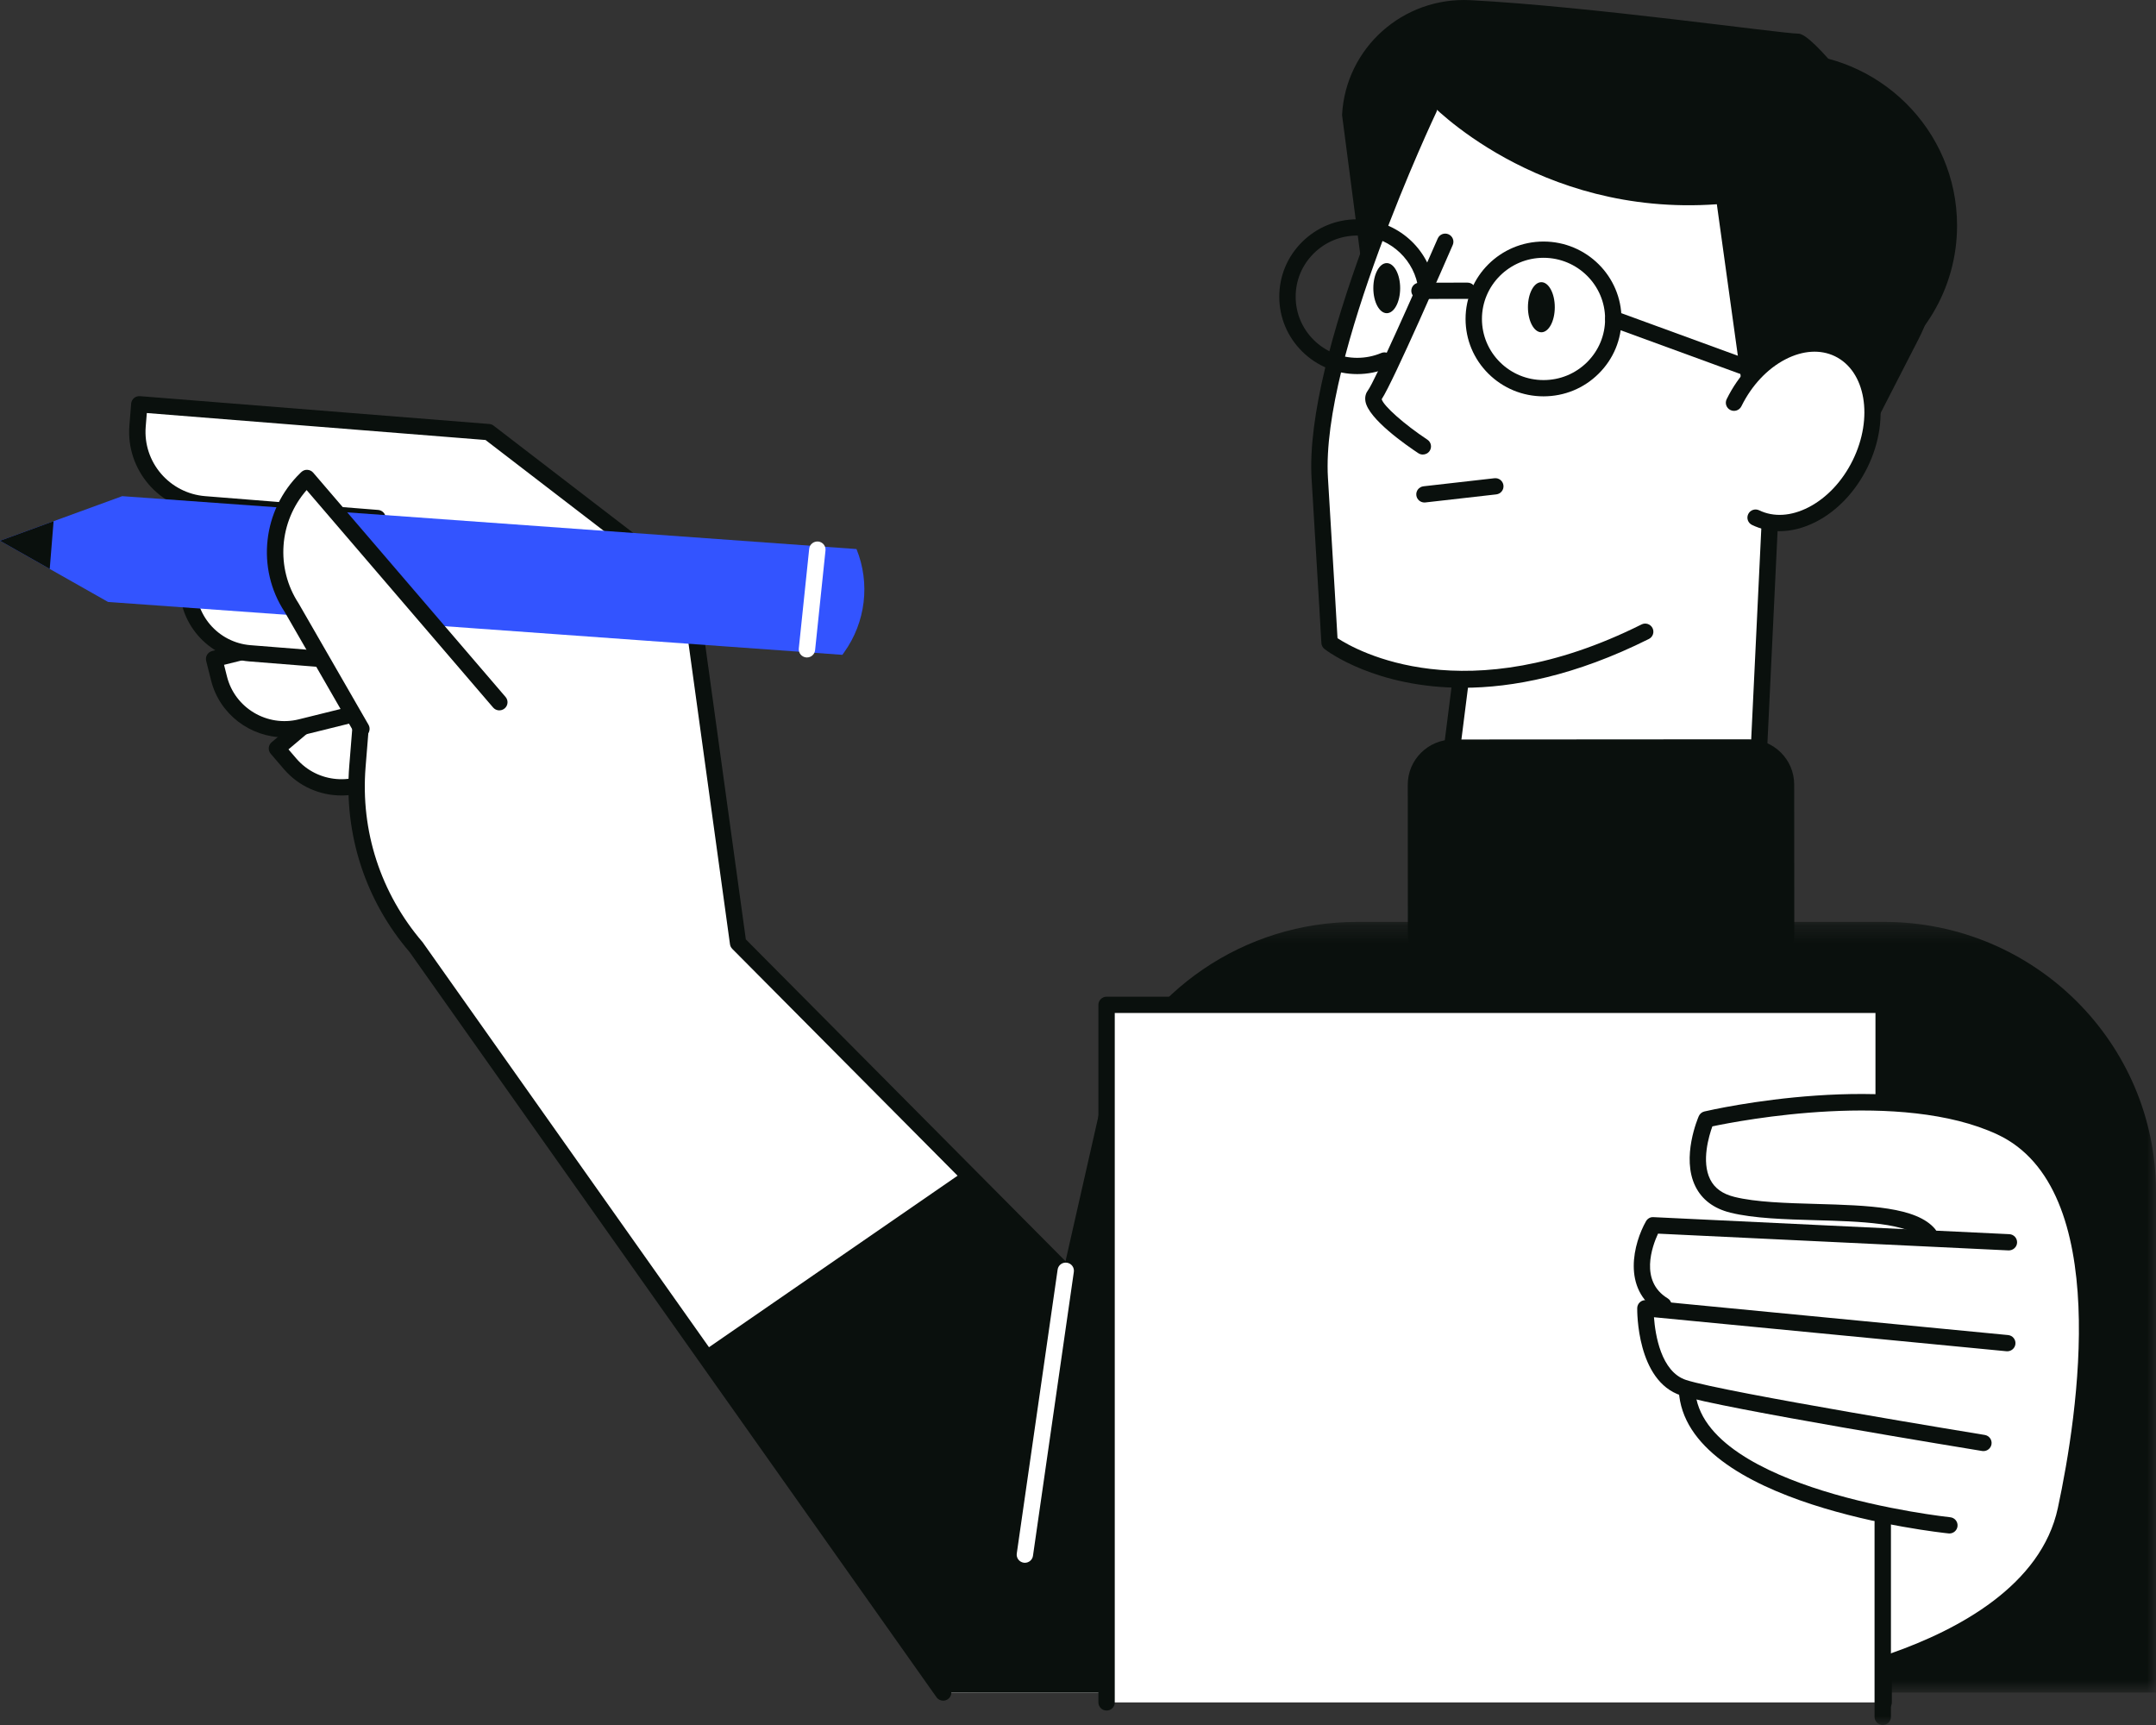 <svg width="120" height="96" viewBox="0 0 120 96" fill="none" xmlns="http://www.w3.org/2000/svg">
<rect x="0" y="0" width="120" height="96" fill="#333333" stroke="none"/>
<path fill-rule="evenodd" clip-rule="evenodd" d="M102.453 19.181C100.147 18.01 98.616 18.743 97.736 19.564C97.614 19.678 97.499 19.8 97.389 19.927C98.354 14.964 97.642 11.194 95.263 8.697C93.195 6.526 89.805 5.335 85.458 5.251C82.196 5.186 79.507 5.771 79.479 5.778C79.398 5.796 79.33 5.85 79.294 5.925C79.027 6.484 72.765 19.715 73.188 26.643C73.611 33.581 73.733 35.775 73.733 35.776C73.737 35.853 73.774 35.925 73.835 35.972C73.875 36.003 76.421 37.911 81.003 38.041L80.253 43.969C80.243 44.049 80.27 44.13 80.327 44.189C80.401 44.265 81.518 45.337 85.317 45.334C87.996 45.333 92.008 44.796 97.928 43.001C98.037 42.968 98.113 42.87 98.119 42.758L98.76 29.357C100.61 29.503 102.675 28.165 103.773 25.931C105.114 23.203 104.534 20.238 102.453 19.181Z" fill="white"/>
<path fill-rule="evenodd" clip-rule="evenodd" d="M99.24 2.941C96.903 2.943 94.759 3.767 93.088 5.137C99.444 6.892 104.126 12.846 104.131 19.927C104.131 20.239 104.119 20.548 104.102 20.855C106.987 19.19 108.93 16.095 108.927 12.544C108.924 7.236 104.587 2.937 99.24 2.941Z" fill="#0A100D"/>
<path fill-rule="evenodd" clip-rule="evenodd" d="M97.539 25.661L103.454 25.36L106.786 18.867C108.433 15.657 108.157 11.804 106.06 8.865C103.726 5.592 100.895 1.872 100.091 1.872C99.18 1.873 88.501 0.354 81.836 0.01C78.086 -0.184 74.891 2.676 74.697 6.399L75.719 14.228L79.537 5.683C79.537 5.683 85.518 12.085 95.557 11.367L97.539 25.661Z" fill="#0A100D"/>
<path fill-rule="evenodd" clip-rule="evenodd" d="M85.91 14.347H85.908C84.018 14.349 82.482 15.876 82.483 17.752C82.484 18.661 82.841 19.515 83.488 20.158C84.135 20.799 84.996 21.152 85.91 21.152H85.913C86.829 21.152 87.689 20.797 88.337 20.154C88.983 19.511 89.339 18.656 89.338 17.748C89.338 15.872 87.799 14.347 85.91 14.347ZM85.91 22.057C84.752 22.057 83.664 21.61 82.844 20.798C82.024 19.985 81.572 18.903 81.571 17.753C81.57 15.378 83.515 13.444 85.908 13.442H85.91C88.302 13.442 90.249 15.373 90.25 17.747C90.251 18.897 89.801 19.979 88.981 20.793C88.162 21.608 87.073 22.056 85.914 22.057H85.91Z" fill="#0A100D"/>
<path fill-rule="evenodd" clip-rule="evenodd" d="M79.283 27.965C79.055 27.965 78.857 27.795 78.831 27.563C78.802 27.315 78.982 27.091 79.232 27.063L83.176 26.615C83.426 26.584 83.652 26.765 83.68 27.013C83.709 27.262 83.53 27.485 83.279 27.514L79.335 27.962C79.318 27.964 79.3 27.965 79.283 27.965Z" fill="#0A100D"/>
<path fill-rule="evenodd" clip-rule="evenodd" d="M97.714 28.806C99.652 29.745 102.256 28.405 103.531 25.812C104.806 23.221 104.268 20.358 102.331 19.419C100.393 18.48 97.789 19.82 96.514 22.413L97.714 28.806Z" fill="white"/>
<path fill-rule="evenodd" clip-rule="evenodd" d="M99.049 29.561C98.512 29.561 97.993 29.445 97.514 29.213C97.288 29.103 97.194 28.833 97.305 28.608C97.415 28.383 97.687 28.29 97.914 28.4C98.718 28.789 99.694 28.73 100.661 28.232C101.673 27.711 102.547 26.782 103.121 25.615C104.284 23.251 103.839 20.654 102.13 19.826C101.326 19.437 100.351 19.496 99.383 19.994C98.371 20.515 97.497 21.445 96.923 22.611C96.812 22.835 96.54 22.93 96.314 22.82C96.087 22.71 95.993 22.439 96.104 22.215C96.763 20.874 97.778 19.8 98.963 19.19C100.193 18.557 101.46 18.494 102.53 19.013C104.691 20.06 105.323 23.199 103.94 26.011C103.281 27.352 102.266 28.426 101.081 29.036C100.402 29.385 99.712 29.561 99.049 29.561Z" fill="#0A100D"/>
<path fill-rule="evenodd" clip-rule="evenodd" d="M79.007 16.636C78.755 16.636 78.552 16.433 78.551 16.184C78.551 15.934 78.755 15.731 79.007 15.731L81.68 15.729H81.68C81.931 15.729 82.135 15.931 82.136 16.18C82.136 16.431 81.932 16.634 81.68 16.634L79.008 16.636H79.007Z" fill="#0A100D"/>
<path fill-rule="evenodd" clip-rule="evenodd" d="M85.043 17.098C85.044 17.868 85.379 18.492 85.791 18.492C86.204 18.491 86.538 17.867 86.537 17.097C86.537 16.327 86.202 15.704 85.79 15.704C85.377 15.704 85.043 16.328 85.043 17.098Z" fill="#0A100D"/>
<path fill-rule="evenodd" clip-rule="evenodd" d="M76.438 16.037C76.438 16.807 76.773 17.43 77.186 17.43C77.598 17.43 77.932 16.805 77.931 16.036C77.931 15.266 77.596 14.642 77.184 14.642C76.771 14.643 76.437 15.267 76.438 16.037Z" fill="#0A100D"/>
<path fill-rule="evenodd" clip-rule="evenodd" d="M97.655 21.071C97.602 21.071 97.549 21.062 97.497 21.044L89.637 18.172C89.401 18.085 89.28 17.825 89.367 17.591C89.453 17.357 89.716 17.236 89.952 17.323L97.812 20.195C98.049 20.28 98.169 20.541 98.082 20.776C98.015 20.958 97.84 21.071 97.655 21.071Z" fill="#0A100D"/>
<path fill-rule="evenodd" clip-rule="evenodd" d="M81.424 38.276C76.58 38.276 73.892 36.251 73.72 36.118C73.617 36.037 73.553 35.916 73.546 35.786C73.546 35.785 73.425 33.591 73.002 26.654C72.577 19.679 78.858 6.407 79.126 5.845C79.234 5.619 79.505 5.523 79.733 5.63C79.96 5.737 80.057 6.007 79.95 6.233C79.885 6.368 73.501 19.855 73.912 26.599C74.261 32.315 74.404 34.812 74.444 35.516C75.49 36.203 81.566 39.649 91.365 34.752C91.59 34.639 91.863 34.73 91.976 34.952C92.09 35.176 91.999 35.448 91.775 35.56C87.665 37.614 84.192 38.276 81.424 38.276Z" fill="#0A100D"/>
<path fill-rule="evenodd" clip-rule="evenodd" d="M97.85 43.197C97.843 43.197 97.835 43.197 97.828 43.197C97.576 43.185 97.382 42.972 97.394 42.723L98.042 29.198C98.054 28.948 98.276 28.752 98.519 28.767C98.771 28.779 98.964 28.991 98.953 29.241L98.305 42.766C98.293 43.008 98.091 43.197 97.85 43.197Z" fill="#0A100D"/>
<path fill-rule="evenodd" clip-rule="evenodd" d="M80.521 44.455C80.502 44.455 80.484 44.454 80.464 44.451C80.214 44.421 80.037 44.194 80.068 43.946L80.841 37.836C80.872 37.588 81.099 37.415 81.35 37.443C81.6 37.474 81.777 37.7 81.746 37.949L80.973 44.059C80.944 44.288 80.748 44.455 80.521 44.455Z" fill="#0A100D"/>
<path fill-rule="evenodd" clip-rule="evenodd" d="M75.542 20.819C74.384 20.819 73.295 20.372 72.476 19.559C71.656 18.746 71.203 17.665 71.203 16.514C71.202 15.363 71.652 14.281 72.472 13.467C73.291 12.653 74.38 12.204 75.539 12.204H75.542C77.593 12.204 79.38 13.648 79.793 15.641C79.844 15.885 79.684 16.124 79.438 16.175C79.191 16.223 78.951 16.067 78.9 15.822C78.575 14.249 77.162 13.109 75.542 13.109H75.54C74.624 13.109 73.764 13.464 73.117 14.107C72.47 14.75 72.114 15.605 72.115 16.513C72.115 17.422 72.472 18.277 73.12 18.919C73.767 19.561 74.627 19.914 75.542 19.914H75.545C76.007 19.913 76.456 19.823 76.878 19.646C77.11 19.548 77.378 19.656 77.476 19.886C77.575 20.116 77.466 20.381 77.234 20.479C76.699 20.704 76.13 20.818 75.545 20.819H75.542Z" fill="#0A100D"/>
<path fill-rule="evenodd" clip-rule="evenodd" d="M79.192 25.296C79.106 25.296 79.017 25.272 78.94 25.22C78.293 24.793 76.169 23.322 75.999 22.338C75.949 22.05 76.046 21.847 76.137 21.726C76.505 21.239 78.714 16.284 80.021 13.275C80.121 13.044 80.388 12.938 80.62 13.038C80.851 13.137 80.957 13.403 80.858 13.633C80.515 14.423 77.545 21.248 76.903 22.216C77.005 22.591 78.163 23.619 79.445 24.467C79.655 24.606 79.711 24.887 79.572 25.095C79.484 25.226 79.339 25.296 79.192 25.296Z" fill="#0A100D"/>
<path fill-rule="evenodd" clip-rule="evenodd" d="M97.337 54.474L80.895 54.485C79.495 54.486 78.361 53.361 78.359 51.972L78.354 43.671C78.353 42.282 79.486 41.156 80.885 41.155L97.327 41.144C98.726 41.142 99.861 42.267 99.862 43.656L99.868 51.957C99.869 53.346 98.736 54.473 97.337 54.474Z" fill="#0A100D"/>
<mask id="mask0_765_34022" style="mask-type:luminance" maskUnits="userSpaceOnUse" x="53" y="51" width="68" height="44">
<path fill-rule="evenodd" clip-rule="evenodd" d="M53.86 51.305H120V94.194H53.86V51.305Z" fill="white"/>
</mask>
<g mask="url(#mask0_765_34022)">
<path fill-rule="evenodd" clip-rule="evenodd" d="M53.86 94.194H120V66.336C120 58.034 113.221 51.305 104.858 51.305H75.532C69.277 51.305 63.667 55.122 61.41 60.913L53.86 94.194Z" fill="#0A100D"/>
</g>
<path fill-rule="evenodd" clip-rule="evenodd" d="M24.23 34.202L15.414 41.654L16.148 42.509C17.491 44.076 19.859 44.264 21.437 42.931L26.63 38.542L24.23 34.202Z" fill="white"/>
<path fill-rule="evenodd" clip-rule="evenodd" d="M16.056 41.705L16.495 42.216C17.673 43.59 19.758 43.755 21.142 42.586L26.051 38.436L24.1 34.907L16.056 41.705ZM19.008 44.27C17.816 44.27 16.632 43.772 15.801 42.803L15.067 41.947C14.904 41.756 14.927 41.471 15.118 41.309L23.935 33.857C24.039 33.769 24.177 33.732 24.312 33.757C24.447 33.782 24.564 33.865 24.63 33.984L27.029 38.324C27.134 38.512 27.09 38.747 26.925 38.886L21.733 43.275C20.942 43.943 19.973 44.27 19.008 44.27Z" fill="#0A100D"/>
<path fill-rule="evenodd" clip-rule="evenodd" d="M23.152 33.887L11.918 36.67L12.192 37.761C12.694 39.756 14.73 40.971 16.741 40.473L23.358 38.833L23.152 33.887Z" fill="white"/>
<path fill-rule="evenodd" clip-rule="evenodd" d="M12.47 36.999L12.634 37.651C13.074 39.401 14.867 40.472 16.631 40.033L22.887 38.483L22.72 34.46L12.47 36.999ZM15.833 41.036C13.947 41.036 12.226 39.766 11.749 37.87L11.475 36.78C11.446 36.664 11.465 36.54 11.527 36.437C11.589 36.334 11.69 36.26 11.807 36.231L23.042 33.447C23.174 33.415 23.315 33.442 23.425 33.524C23.535 33.606 23.602 33.732 23.608 33.868L23.813 38.814C23.822 39.028 23.678 39.22 23.468 39.271L16.852 40.911C16.511 40.996 16.169 41.036 15.833 41.036Z" fill="#0A100D"/>
<path fill-rule="evenodd" clip-rule="evenodd" d="M52.495 94.194L23.175 52.73C20.779 49.936 19.598 46.312 19.894 42.654L21.011 28.83L11.387 28.063C9.147 27.885 7.476 25.937 7.656 23.713L7.754 22.498L27.196 24.047L38.34 32.608L41.081 52.489L82.509 94.194H52.495Z" fill="white"/>
<path fill-rule="evenodd" clip-rule="evenodd" d="M52.496 94.646C52.352 94.646 52.211 94.579 52.123 94.453L22.802 52.99C20.335 50.118 19.132 46.422 19.44 42.617L20.52 29.245L11.351 28.514C8.863 28.316 7.002 26.146 7.202 23.677L7.3 22.462C7.309 22.343 7.367 22.232 7.458 22.154C7.55 22.076 7.669 22.039 7.791 22.047L27.232 23.596C27.32 23.603 27.404 23.635 27.474 23.689L38.619 32.25C38.714 32.322 38.776 32.428 38.792 32.546L41.512 52.278L82.833 93.876C83.01 94.053 83.008 94.34 82.829 94.515C82.65 94.691 82.361 94.689 82.184 94.511L40.757 52.806C40.688 52.736 40.643 52.647 40.63 52.55L37.914 32.852L27.024 24.487L8.172 22.986L8.11 23.749C7.951 25.721 9.438 27.454 11.424 27.612L21.048 28.379C21.299 28.399 21.486 28.617 21.465 28.866L20.348 42.69C20.061 46.253 21.188 49.714 23.522 52.437L52.868 93.933C53.013 94.138 52.963 94.42 52.758 94.563C52.678 94.619 52.586 94.646 52.496 94.646Z" fill="#0A100D"/>
<path fill-rule="evenodd" clip-rule="evenodd" d="M22.101 32.145L10.559 31.226L10.469 32.346C10.303 34.397 11.843 36.193 13.909 36.357L20.706 36.899L22.101 32.145Z" fill="white"/>
<path fill-rule="evenodd" clip-rule="evenodd" d="M10.977 31.714L10.923 32.383C10.778 34.181 12.133 35.761 13.945 35.906L20.373 36.418L21.507 32.552L10.977 31.714ZM20.707 37.351C20.695 37.351 20.683 37.351 20.67 37.35L13.873 36.809C11.56 36.624 9.829 34.606 10.014 32.31L10.105 31.19C10.125 30.94 10.344 30.757 10.595 30.775L22.138 31.694C22.274 31.705 22.399 31.777 22.476 31.889C22.554 32.001 22.577 32.141 22.539 32.272L21.144 37.025C21.087 37.219 20.908 37.351 20.707 37.351Z" fill="#0A100D"/>
<path fill-rule="evenodd" clip-rule="evenodd" d="M47.672 30.556L6.802 27.612L0 30.095L6.015 33.5L46.884 36.443L46.983 36.305C48.183 34.63 48.443 32.464 47.672 30.556Z" fill="#3354FF"/>
<path fill-rule="evenodd" clip-rule="evenodd" d="M44.914 36.589C44.898 36.589 44.883 36.588 44.867 36.587C44.616 36.561 44.434 36.338 44.46 36.089L45.039 30.54C45.065 30.292 45.287 30.118 45.54 30.136C45.79 30.162 45.972 30.384 45.946 30.633L45.367 36.184C45.343 36.416 45.145 36.589 44.914 36.589Z" fill="white"/>
<path fill-rule="evenodd" clip-rule="evenodd" d="M2.983 29.006L0 30.095L2.768 31.662L2.983 29.006Z" fill="#0A100D"/>
<path fill-rule="evenodd" clip-rule="evenodd" d="M27.792 39.081L17.085 26.598L17.024 26.658C15.077 28.557 14.748 31.557 16.239 33.828L20.115 40.56L27.792 39.081Z" fill="white"/>
<path fill-rule="evenodd" clip-rule="evenodd" d="M20.116 41.013C19.958 41.013 19.804 40.931 19.72 40.785L15.843 34.052C14.254 31.633 14.611 28.378 16.705 26.335L16.766 26.276C16.856 26.188 16.981 26.137 17.106 26.147C17.232 26.152 17.351 26.21 17.432 26.305L28.139 38.788C28.303 38.978 28.279 39.264 28.088 39.425C27.895 39.588 27.608 39.565 27.445 39.374L17.066 27.274C15.53 29.023 15.329 31.612 16.621 33.581L20.511 40.336C20.636 40.553 20.561 40.829 20.342 40.953C20.271 40.994 20.193 41.013 20.116 41.013Z" fill="#0A100D"/>
<path fill-rule="evenodd" clip-rule="evenodd" d="M53.841 65.056L39.324 75.07L52.495 94.193H82.508L53.841 65.056Z" fill="#0A100D"/>
<path fill-rule="evenodd" clip-rule="evenodd" d="M57.044 86.972C57.022 86.972 57.001 86.971 56.979 86.968C56.73 86.932 56.556 86.703 56.592 86.455L58.866 70.656C58.901 70.408 59.13 70.236 59.381 70.272C59.631 70.308 59.804 70.537 59.768 70.785L57.494 86.584C57.462 86.81 57.267 86.972 57.044 86.972Z" fill="white"/>
<mask id="mask1_765_34022" style="mask-type:luminance" maskUnits="userSpaceOnUse" x="0" y="0" width="120" height="96">
<path fill-rule="evenodd" clip-rule="evenodd" d="M0.163 96H120V0H0.163V96Z" fill="white"/>
</mask>
<g mask="url(#mask1_765_34022)">
<path fill-rule="evenodd" clip-rule="evenodd" d="M61.591 94.743H104.842V55.922H61.591V94.743Z" fill="white"/>
<path fill-rule="evenodd" clip-rule="evenodd" d="M104.842 95.195C104.59 95.195 104.386 94.993 104.386 94.743V56.374H62.046V94.743C62.046 94.993 61.842 95.195 61.591 95.195C61.339 95.195 61.135 94.993 61.135 94.743V55.922C61.135 55.672 61.339 55.469 61.591 55.469H104.842C105.094 55.469 105.298 55.672 105.298 55.922V94.743C105.298 94.993 105.094 95.195 104.842 95.195Z" fill="#0A100D"/>
<path fill-rule="evenodd" clip-rule="evenodd" d="M99.179 82.404L102.207 93.766C102.207 93.766 113.133 91.345 114.984 84.015C116.834 76.684 117.411 65.058 111.368 62.727C105.324 60.394 94.971 62.295 94.971 62.295C94.971 62.295 93.509 64.584 96.601 66.347C99.693 68.111 100.843 69.392 100.843 69.392L92.11 69.54C92.11 69.54 91.301 70.996 92.037 73.335C92.773 75.672 92.838 79.501 99.179 82.404Z" fill="white"/>
<path fill-rule="evenodd" clip-rule="evenodd" d="M105.422 92.883C105.234 92.883 105.059 92.767 104.992 92.581C104.908 92.346 105.033 92.087 105.27 92.004C108.988 90.698 113.614 88.235 114.538 83.92C115.663 78.67 117.587 66.133 111.174 63.136C105.82 60.634 96.864 62.357 95.308 62.685C95.116 63.215 94.689 64.636 95.184 65.631C95.429 66.125 95.871 66.445 96.535 66.61C97.728 66.907 99.441 66.955 101.097 67.002C103.968 67.084 106.681 67.16 107.709 68.403C107.869 68.597 107.841 68.882 107.646 69.04C107.452 69.199 107.164 69.171 107.005 68.978C106.24 68.054 103.494 67.975 101.071 67.907C99.365 67.859 97.602 67.808 96.313 67.488C95.386 67.257 94.731 66.766 94.365 66.028C93.563 64.412 94.512 62.208 94.553 62.114C94.61 61.984 94.727 61.887 94.867 61.855C95.295 61.754 105.425 59.447 111.562 62.317C114.46 63.671 118.815 68.303 115.43 84.109C114.418 88.833 109.512 91.474 105.574 92.856C105.524 92.874 105.473 92.883 105.422 92.883Z" fill="#0A100D"/>
<path fill-rule="evenodd" clip-rule="evenodd" d="M92.58 73.093C92.499 73.093 92.417 73.072 92.342 73.026C90.228 71.739 90.94 69.154 91.613 67.967C91.697 67.818 91.856 67.722 92.031 67.737L111.835 68.684C112.087 68.696 112.28 68.908 112.268 69.158C112.256 69.407 112.037 69.596 111.791 69.588L92.284 68.655C91.963 69.345 91.242 71.294 92.819 72.255C93.034 72.386 93.101 72.665 92.969 72.878C92.883 73.017 92.734 73.093 92.58 73.093Z" fill="#0A100D"/>
<path fill-rule="evenodd" clip-rule="evenodd" d="M110.395 80.756C110.37 80.756 110.345 80.754 110.32 80.75C109.726 80.653 95.752 78.371 93.564 77.66C91.095 76.859 91.123 72.965 91.125 72.8C91.127 72.674 91.182 72.554 91.277 72.469C91.372 72.384 91.498 72.345 91.625 72.356L111.767 74.299C112.017 74.323 112.201 74.544 112.176 74.793C112.152 75.042 111.928 75.223 111.678 75.2L92.057 73.307C92.129 74.27 92.445 76.344 93.848 76.8C95.969 77.489 110.323 79.834 110.468 79.858C110.716 79.898 110.885 80.13 110.844 80.377C110.807 80.599 110.614 80.756 110.395 80.756Z" fill="#0A100D"/>
<path fill-rule="evenodd" clip-rule="evenodd" d="M108.5 85.341C108.484 85.341 108.469 85.34 108.452 85.338C107.854 85.276 93.772 83.743 93.439 77.384C93.427 77.134 93.619 76.921 93.871 76.908C94.115 76.886 94.337 77.087 94.35 77.337C94.5 80.201 98.295 81.976 101.452 82.96C104.98 84.06 108.512 84.434 108.547 84.439C108.798 84.464 108.979 84.687 108.953 84.935C108.929 85.168 108.731 85.341 108.5 85.341Z" fill="#0A100D"/>
<path fill-rule="evenodd" clip-rule="evenodd" d="M104.791 96C104.54 96 104.335 95.798 104.335 95.547V84.714C104.335 84.463 104.54 84.261 104.791 84.261C105.043 84.261 105.247 84.463 105.247 84.714V95.547C105.247 95.798 105.043 96 104.791 96Z" fill="#0A100D"/>
</g>
</svg>
